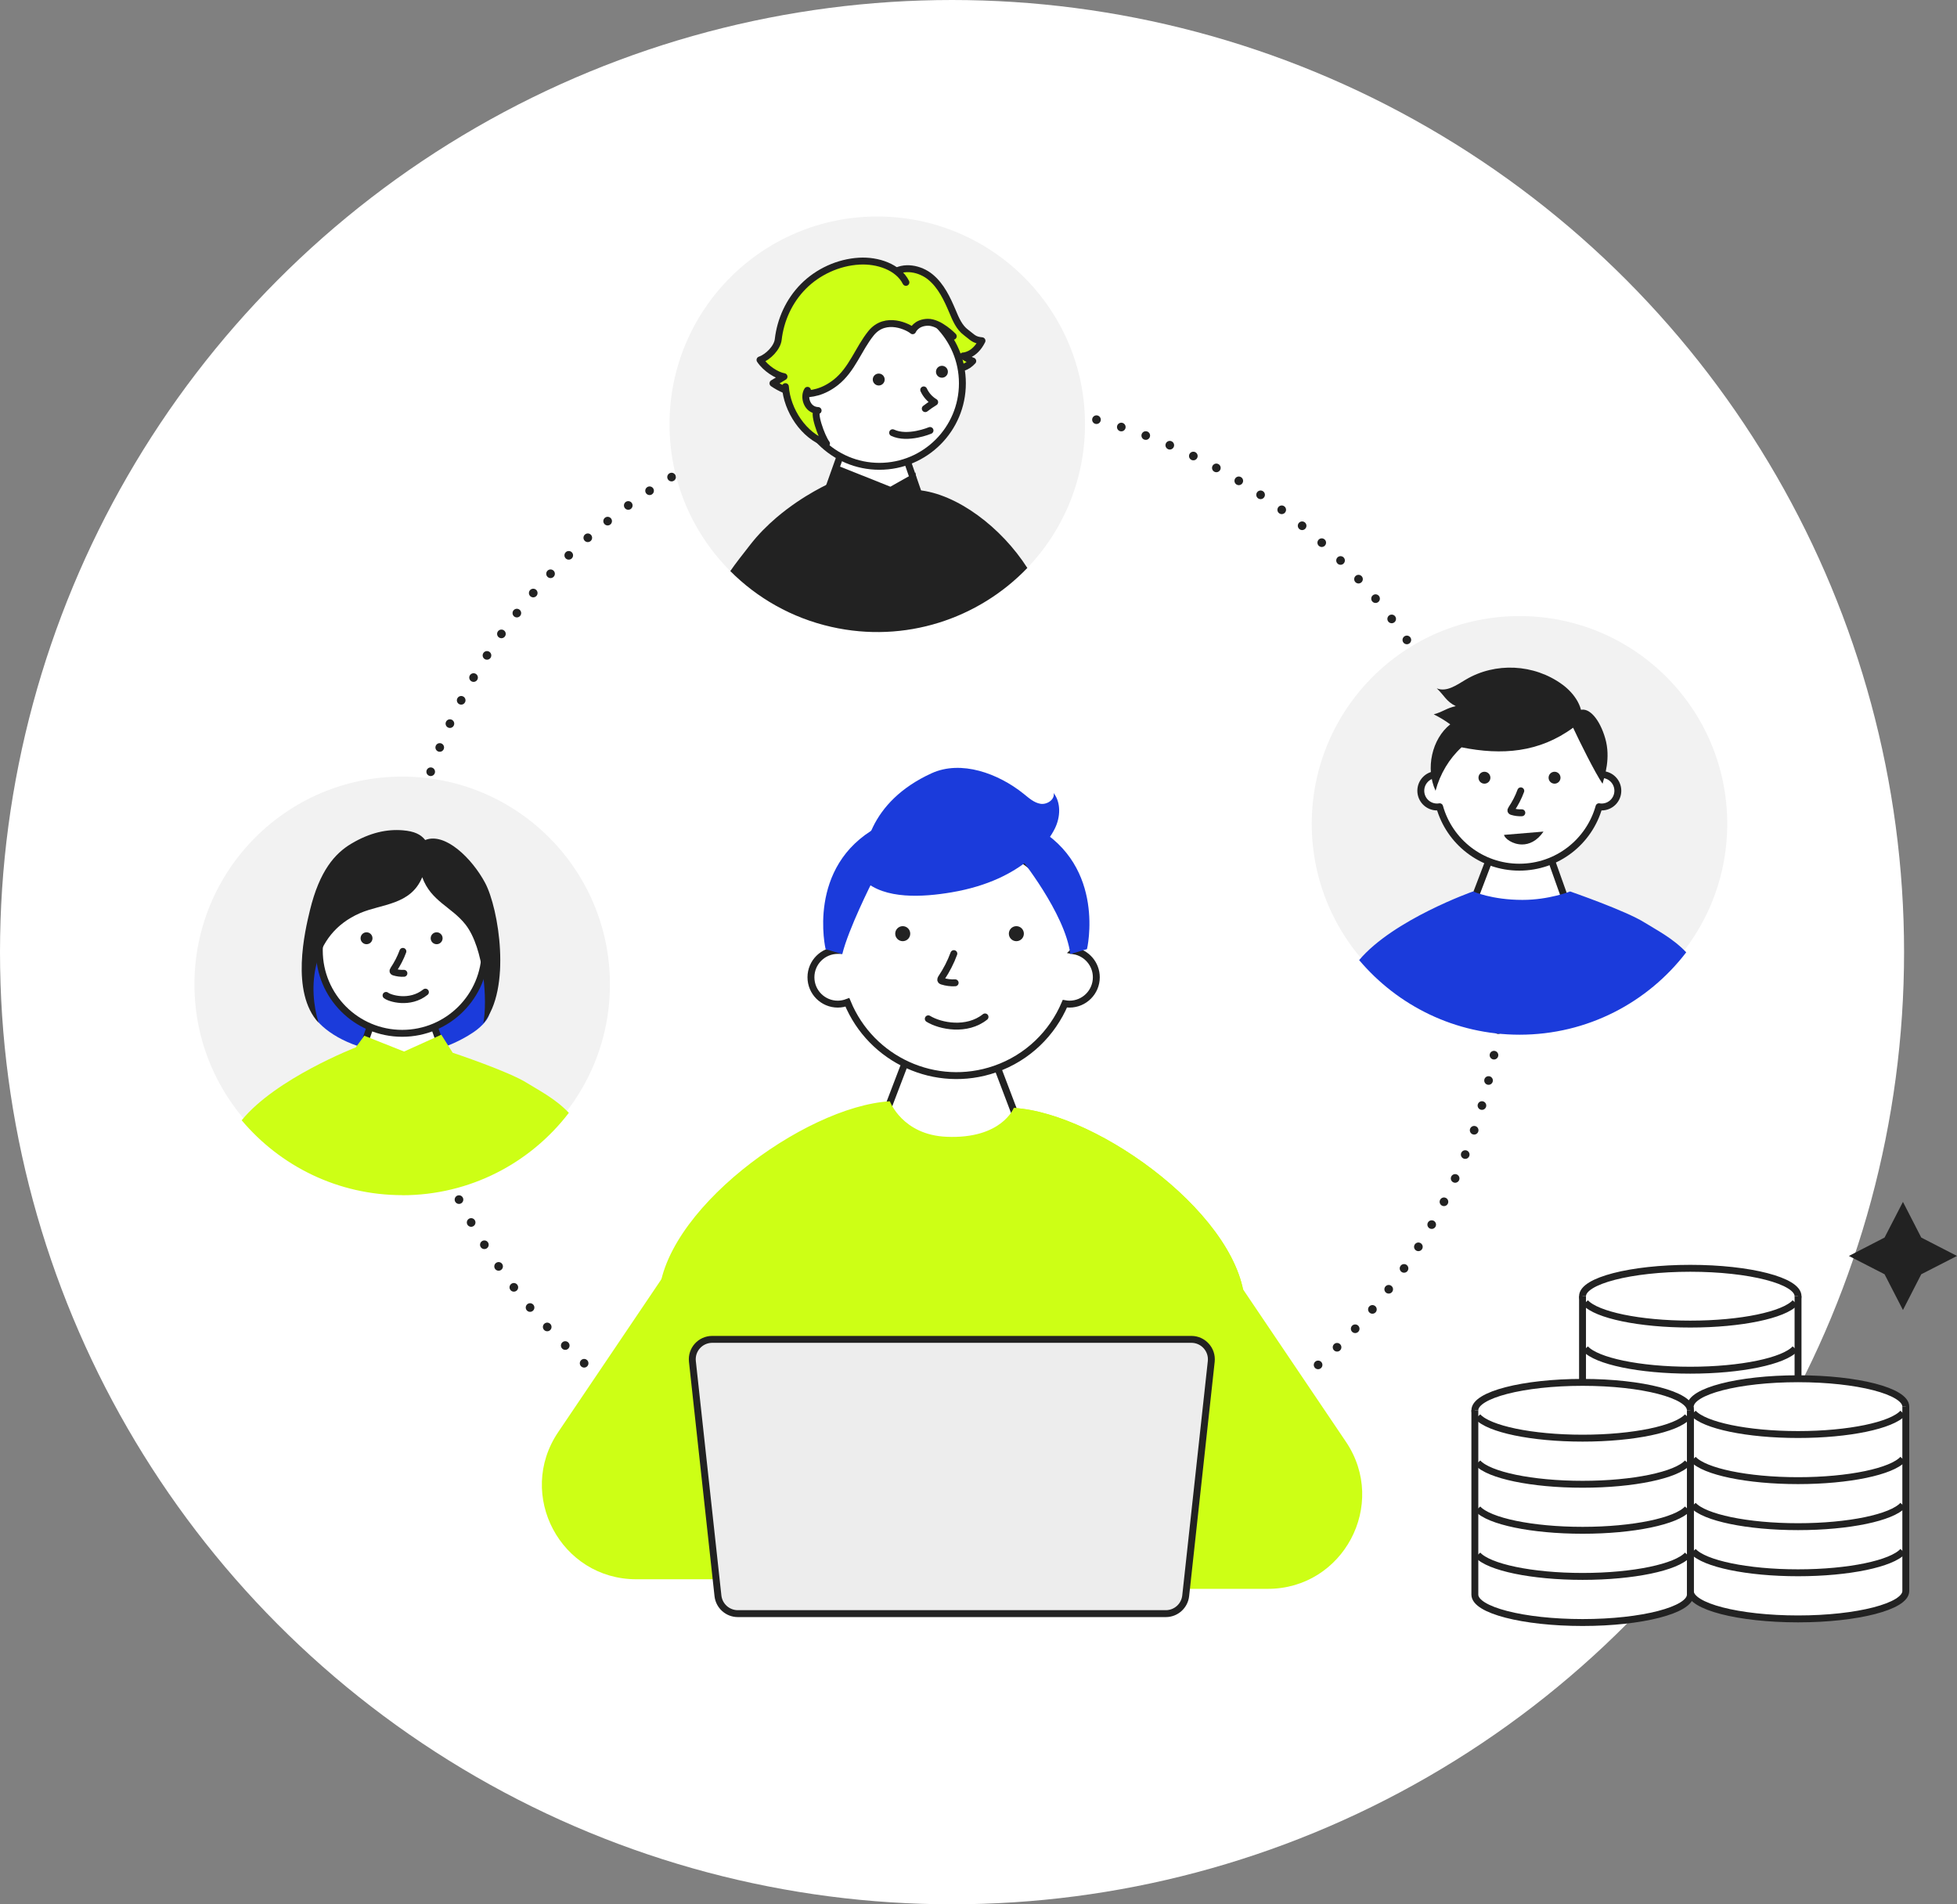 <?xml version="1.0" encoding="UTF-8"?>
<svg xmlns="http://www.w3.org/2000/svg" viewBox="0 0 226.65 220.53">
  <rect x="0" y="0" width="226.65" height="220.53" fill="#808080" stroke="none"/>
  <defs>
    <style>
      .cls-1, .cls-2, .cls-3, .cls-4, .cls-5, .cls-6 {
        fill: none;
      }

      .cls-2, .cls-7, .cls-8, .cls-3, .cls-9, .cls-10, .cls-11, .cls-4, .cls-5, .cls-6, .cls-12 {
        stroke: #222;
      }

      .cls-2, .cls-7, .cls-8, .cls-4, .cls-5, .cls-6 {
        stroke-miterlimit: 10;
      }

      .cls-2, .cls-8, .cls-3, .cls-9, .cls-10, .cls-6, .cls-12 {
        stroke-width: .8px;
      }

      .cls-2, .cls-3, .cls-9, .cls-10, .cls-11, .cls-4, .cls-12 {
        stroke-linecap: round;
      }

      .cls-7, .cls-8, .cls-10, .cls-11, .cls-13 {
        fill: #fff;
      }

      .cls-7, .cls-11, .cls-5 {
        stroke-width: .8px;
      }

      .cls-3, .cls-9, .cls-10, .cls-11, .cls-12 {
        stroke-linejoin: round;
      }

      .cls-9, .cls-14 {
        fill: #cdff15;
      }

      .cls-15 {
        isolation: isolate;
      }

      .cls-16 {
        fill: #1b3bdb;
      }

      .cls-17 {
        mix-blend-mode: multiply;
      }

      .cls-4 {
        stroke-dasharray: 0 3;
      }

      .cls-18 {
        fill: #f2f2f2;
      }

      .cls-19 {
        fill: #222;
      }

      .cls-12 {
        fill: #ededed;
      }
    </style>
  </defs>
  <g class="cls-15">
    <g id="_レイヤー_2" data-name="レイヤー 2">
      <g id="bg2">
        <circle class="cls-13" cx="110.26" cy="110.26" r="110.26"/>
      </g>
      <g id="layout">
        <circle class="cls-4" cx="110.26" cy="110.26" r="63.89"/>
        <g>
          <path class="cls-14" d="M88.55,182.88h-14.86c-8.75,0-13.94-9.78-9.05-17.03l18.18-26.93"/>
          <path class="cls-14" d="M131.97,183.99h14.86c8.75,0,13.94-9.78,9.05-17.03l-18.18-26.93"/>
          <g>
            <polygon class="cls-7" points="117.8 129.62 115.15 122.64 104.78 123.2 102.4 129.43 110.63 134.31 117.8 129.62"/>
            <g>
              <path class="cls-13" d="M124.42,110.1c-.07-1.24-.3-2.49-.73-3.72-2.48-7.13-10.27-10.91-17.4-8.43-5.38,1.87-8.85,6.76-9.17,12.11-.03,0-.06,0-.09,0-1.72,0-3.11,1.39-3.11,3.11s1.39,3.11,3.11,3.11c.39,0,.76-.08,1.11-.21,2.74,6.67,10.22,10.12,17.11,7.73,3.79-1.32,6.62-4.14,8.08-7.57.17.03.35.05.53.05,1.72,0,3.11-1.39,3.11-3.11,0-1.53-1.11-2.8-2.56-3.06Z"/>
              <path class="cls-5" d="M124.42,110.1c-.07-1.24-.3-2.49-.73-3.72-2.48-7.13-10.27-10.91-17.4-8.43-5.38,1.87-8.85,6.76-9.17,12.11-.03,0-.06,0-.09,0-1.72,0-3.11,1.39-3.11,3.11s1.39,3.11,3.11,3.11c.39,0,.76-.08,1.11-.21,2.74,6.67,10.22,10.12,17.11,7.73,3.79-1.32,6.62-4.14,8.08-7.57.17.03.35.05.53.05,1.72,0,3.11-1.39,3.11-3.11,0-1.53-1.11-2.8-2.56-3.06Z"/>
            </g>
            <path class="cls-11" d="M110.47,110.43c-.36.99-.85,1.93-1.43,2.8-.06.09-.13.22-.06.31.03.04.09.06.14.08.48.15.99.22,1.5.19"/>
            <path class="cls-14" d="M82.88,179.77c-4.44-.26-6.53-4.5-6.27-7.9.26-3.39-.32-21.25-.32-21.25,0-10.18,16.85-22.51,26.77-23.09,0,0,1.44,3.89,6.56,4.11,6.39.28,7.79-3.34,7.79-3.34,9.92.58,26.77,12.91,26.77,23.09,0,0-.58,17.85-.32,21.25.26,3.39-1.83,7.64-6.27,7.9"/>
            <circle class="cls-19" cx="117.71" cy="108.12" r=".87"/>
            <circle class="cls-19" cx="104.55" cy="108.12" r=".87"/>
            <path class="cls-11" d="M114.08,117.76c-2.1,1.68-5.17,1.08-6.57.22"/>
          </g>
          <path class="cls-16" d="M100.08,101.95c2.38,2.22,6.8,1.95,10.14,1.38,8.49-1.44,11.33-6.12,11.96-7.41s.72-2.94-.15-4.09c.16.75-.76,1.37-1.52,1.25s-1.36-.68-1.96-1.16c-2.94-2.36-7.24-3.94-10.67-2.37-7.17,3.28-8.27,9.08-7.8,12.4Z"/>
          <path class="cls-16" d="M101,102.15s-2.75,5.44-3.45,8.34l-1.93-.57s-2.27-9.56,5.99-14.14"/>
          <path class="cls-16" d="M119.9,95.77c8.25,4.59,5.99,14.14,5.99,14.14l-1.93.57c-.62-4.77-5.89-11.27-5.89-11.27"/>
          <path class="cls-14" d="M117.42,128.3c9.92.58,26.77,12.91,26.77,23.09,0,0-.58,17.85-.32,21.25.26,3.39-1.83,7.64-6.27,7.9"/>
          <path class="cls-12" d="M135.01,186.86h-49.56c-1.18,0-2.17-.89-2.3-2.06l-2.96-27.14c-.15-1.37.92-2.56,2.3-2.56h55.49c1.37,0,2.45,1.19,2.3,2.56l-2.96,27.14c-.13,1.17-1.12,2.06-2.3,2.06Z"/>
        </g>
        <g>
          <g>
            <g>
              <ellipse class="cls-8" cx="195.76" cy="150.1" rx="12.48" ry="3.23"/>
              <path class="cls-8" d="M208.24,150.1v21.35c0,1.78-5.59,3.23-12.48,3.23s-12.48-1.44-12.48-3.23v-21.35"/>
              <path class="cls-6" d="M207.91,150.84c-1.29,1.43-6.24,2.49-12.15,2.49-5.91,0-10.86-1.06-12.15-2.49"/>
              <path class="cls-6" d="M207.91,161.52c-1.29,1.43-6.24,2.49-12.15,2.49-5.91,0-10.86-1.06-12.15-2.49"/>
              <path class="cls-6" d="M207.91,166.85c-1.29,1.43-6.24,2.49-12.15,2.49-5.91,0-10.86-1.06-12.15-2.49"/>
              <path class="cls-6" d="M207.91,156.18c-1.29,1.43-6.24,2.49-12.15,2.49-5.91,0-10.86-1.06-12.15-2.49"/>
            </g>
            <g>
              <ellipse class="cls-8" cx="208.24" cy="162.89" rx="12.48" ry="3.23"/>
              <path class="cls-8" d="M220.72,162.89v21.35c0,1.78-5.59,3.23-12.48,3.23s-12.48-1.44-12.48-3.23v-21.35"/>
              <path class="cls-6" d="M220.39,163.63c-1.29,1.43-6.24,2.49-12.15,2.49-5.91,0-10.86-1.06-12.15-2.49"/>
              <path class="cls-6" d="M220.39,174.3c-1.29,1.43-6.24,2.49-12.15,2.49-5.91,0-10.86-1.06-12.15-2.49"/>
              <path class="cls-6" d="M220.39,179.64c-1.29,1.43-6.24,2.49-12.15,2.49-5.91,0-10.86-1.06-12.15-2.49"/>
              <path class="cls-6" d="M220.39,168.97c-1.29,1.43-6.24,2.49-12.15,2.49-5.91,0-10.86-1.06-12.15-2.49"/>
            </g>
            <g>
              <ellipse class="cls-8" cx="183.29" cy="163.31" rx="12.48" ry="3.23"/>
              <path class="cls-8" d="M195.77,163.31v21.35c0,1.78-5.59,3.23-12.48,3.23s-12.48-1.44-12.48-3.23v-21.35"/>
              <path class="cls-6" d="M195.44,164.05c-1.29,1.43-6.24,2.49-12.15,2.49-5.91,0-10.86-1.06-12.15-2.49"/>
              <path class="cls-6" d="M195.44,174.72c-1.29,1.43-6.24,2.49-12.15,2.49-5.91,0-10.86-1.06-12.15-2.49"/>
              <path class="cls-6" d="M195.44,180.06c-1.29,1.43-6.24,2.49-12.15,2.49-5.91,0-10.86-1.06-12.15-2.49"/>
              <path class="cls-6" d="M195.44,169.39c-1.29,1.43-6.24,2.49-12.15,2.49-5.91,0-10.86-1.06-12.15-2.49"/>
            </g>
          </g>
          <polygon class="cls-19" points="222.51 147.56 220.39 151.7 218.26 147.56 214.13 145.44 218.26 143.31 220.39 139.18 222.51 143.31 226.65 145.44 222.51 147.56"/>
        </g>
        <g>
          <circle class="cls-18" cx="46.58" cy="113.99" r="24.06"/>
          <g class="cls-17">
            <circle class="cls-1" cx="46.58" cy="113.99" r="24.06"/>
          </g>
          <path class="cls-16" d="M35.61,107.33c-.34,2.27-.57,4.66.1,6.86.24.79.66,3.68,1.28,4.31,1.75,1.8,5.22,3.47,10.02,3.55,3.99.07,7.55-2.26,8.23-2.81,2.16-1.73,1.22-2.47,1.84-3.74.62-1.27.8-2.69.81-4.09.02-1.56-1.31-8.26-2.23-9.57-2.7-3.87-3.74-2.18-4.27-1.89-2.06,1.15-1.93,3.74-4.3,3.46-1.82-.22-3.72-.25-5.41.39-1.09.41-2.63-2.09-3.56-1.43-1.06.76-2.14,2.57-2.5,4.95Z"/>
          <polygon class="cls-10" points="41.17 123.81 43.23 117.87 50.15 118.5 51.99 123.67 46.2 127.1 41.17 123.81"/>
          <path class="cls-14" d="M46.58,138.41c7.87,0,14.86-3.74,19.3-9.54-1.57-1.66-3.54-2.64-4.81-3.44-2.16-1.37-8.64-3.52-8.64-3.52l-1.32-2.09-4.31,1.95-4.61-1.83-.99,1.35s-9.27,3.59-13.21,8.44c4.46,5.3,11.14,8.67,18.6,8.67Z"/>
          <circle class="cls-10" cx="46.58" cy="110.06" r="9.6"/>
          <path class="cls-19" d="M49.25,97.28c-.52-.66-1.26-1.02-2.6-1.13-1.83-.15-3.79.26-5.95,1.54-1.92,1.14-3.69,3.15-4.8,7.7-.58,2.39-2.28,9.51,1,13.05-1.21-3.89-1-10.19,4.8-12.7,2.49-1.08,5.87-.92,7.2-4.16,1.01,2.79,3.41,3.44,5.01,5.48,2.15,2.74,2.57,8.88,2.06,11.44,3.3-3.95,1.8-13.29.21-16.27-1.52-2.84-4.63-5.87-6.92-4.96Z"/>
          <circle class="cls-19" cx="42.45" cy="108.65" r=".69"/>
          <circle class="cls-19" cx="50.57" cy="108.65" r=".69"/>
          <path class="cls-2" d="M46.66,110.17c-.27.74-.64,1.45-1.08,2.11-.05.07-.1.17-.04.23.02.03.07.05.11.06.36.11.75.16,1.13.14"/>
          <path class="cls-2" d="M44.71,115.27c.4.33,2.74,1.08,4.56-.38"/>
        </g>
        <g>
          <circle class="cls-18" cx="175.98" cy="95.4" r="24.06"/>
          <g>
            <g>
              <polygon class="cls-10" points="170.57 104.57 172.44 99.67 179.55 99.26 181.39 104.43 175.61 107.86 170.57 104.57"/>
              <g>
                <path class="cls-13" d="M185.49,89.69s0,0,0,0c-.56-4.77-4.61-8.48-9.53-8.48s-8.97,3.71-9.53,8.48c0,0,0,0,0,0-1.04,0-1.88.84-1.88,1.88s.84,1.88,1.88,1.88c.1,0,.2-.01.3-.03,1.13,4.04,4.83,7,9.23,7s8.1-2.96,9.23-7c.1.02.2.03.3.03,1.04,0,1.88-.84,1.88-1.88s-.84-1.88-1.88-1.88Z"/>
                <path class="cls-3" d="M185.49,89.69s0,0,0,0c-.56-4.77-4.61-8.48-9.53-8.48s-8.97,3.71-9.53,8.48c0,0,0,0,0,0-1.04,0-1.88.84-1.88,1.88s.84,1.88,1.88,1.88c.1,0,.2-.01.3-.03,1.13,4.04,4.83,7,9.23,7s8.1-2.96,9.23-7c.1.02.2.03.3.03,1.04,0,1.88-.84,1.88-1.88s-.84-1.88-1.88-1.88Z"/>
              </g>
            </g>
            <path class="cls-19" d="M183.1,83.76c.48-1.74-.78-3.49-2.17-4.5-3.26-2.38-7.75-2.6-11.19-.55-1.05.63-2.23,1.47-3.34,1,.91.87,1.09,1.51,2.2,2.06-1.2.28-1.34.61-2.55.95.66.33,1.3.71,1.91,1.16-2.13,1.69-2.89,5.13-1.7,7.69.52-1.95,1.58-3.72,3.01-5.03,4.67.94,8.99.61,12.92-2.27.67,1.44,2.52,5.2,3.41,6.49.24-.9.97-2.97.31-5.26-.63-2.18-1.84-3.61-2.9-3.28"/>
            <circle class="cls-19" cx="171.92" cy="90.06" r=".69"/>
            <circle class="cls-19" cx="180.04" cy="90.06" r=".69"/>
            <path class="cls-2" d="M176.13,91.58c-.27.74-.64,1.45-1.08,2.11-.05.07-.1.17-.04.23.02.03.07.05.11.06.36.11.75.16,1.13.14"/>
            <path class="cls-19" d="M178.75,96.3l-4.56.38c.06.4.97,1.11,2.09,1.11.8,0,1.71-.37,2.48-1.49h0Z"/>
            <path class="cls-16" d="M190.48,106.84c-2.16-1.37-8.64-3.61-8.64-3.61,0,0-2.42.98-5.52.98-3.55,0-5.72-.98-5.72-.98,0,0-9.23,3.25-13.19,7.95,4.46,5.28,11.12,8.64,18.58,8.64,7.87,0,14.86-3.74,19.3-9.54-1.57-1.66-3.54-2.64-4.81-3.44Z"/>
          </g>
        </g>
        <g>
          <circle class="cls-18" cx="101.6" cy="49.13" r="24.06"/>
          <path class="cls-9" d="M103.38,31.66c1.27-.94,3.17-.58,4.39.43s1.92,2.5,2.54,3.96c.38.91.78,1.87,1.57,2.45.77.57.89.87,1.85.96-.87,1.76-2.19,1.76-2.19,1.76,0,0,.7.45,1.12.59-.65.7-1.36,1.02-2.66.64s-6.04-3.46-6.9-4.5"/>
          <polygon class="cls-10" points="106.56 57.69 104.85 52.73 97.79 51.45 95.74 57.2 101.42 60.82 106.56 57.69"/>
          <path class="cls-19" d="M106.32,56.76l-.3-2.04-2.9,1.64-6.32-2.52-.54,2.05s-3.17,1.35-6.34,4.05c-1.05.9-2.11,1.95-3.04,3.15-.88,1.14-1.65,2.09-2.3,3.04,3.1,3.11,7.09,5.42,11.69,6.46,8.54,1.94,17.05-.93,22.71-6.82-2.98-4.67-8.14-8.61-12.66-9.02Z"/>
          <circle class="cls-10" cx="101.85" cy="44.39" r="9.61"/>
          <path class="cls-9" d="M104.92,32.7c-.9-1.79-3.28-2.58-5.4-2.46-2.46.14-4.81,1.25-6.47,2.92-1.67,1.68-2.66,3.89-2.92,6.16-.11.94-1.16,2.03-2.11,2.36.67,1,1.94,1.8,2.78,1.94,0,0-.96.57-1.28.77,1.59,1.1,4.43,2.13,7.28-.11,1.9-1.5,2.6-3.85,4.08-5.69,1.7-2.1,4.39-.68,4.82-.29,0,0,.38-.95,1.75-.98,1.38-.02,2.95,1.62,2.95,1.62"/>
          <path class="cls-9" d="M93.52,45.2c-.48.74-.09,2.29,1.23,2.34-.72-.03.41,3.11.97,3.82-2.65-.89-4.57-3.87-4.76-6.59"/>
          <circle class="cls-19" cx="101.77" cy="43.95" r=".69"/>
          <circle class="cls-19" cx="109.09" cy="43.05" r=".69"/>
          <path class="cls-3" d="M106.98,45.15c.27.59.72,1.09,1.27,1.42-.38.23-.74.48-1.09.75"/>
          <path class="cls-3" d="M103.38,50.11c1.75.83,4.33-.26,4.33-.26"/>
        </g>
      </g>
    </g>
  </g>
</svg>